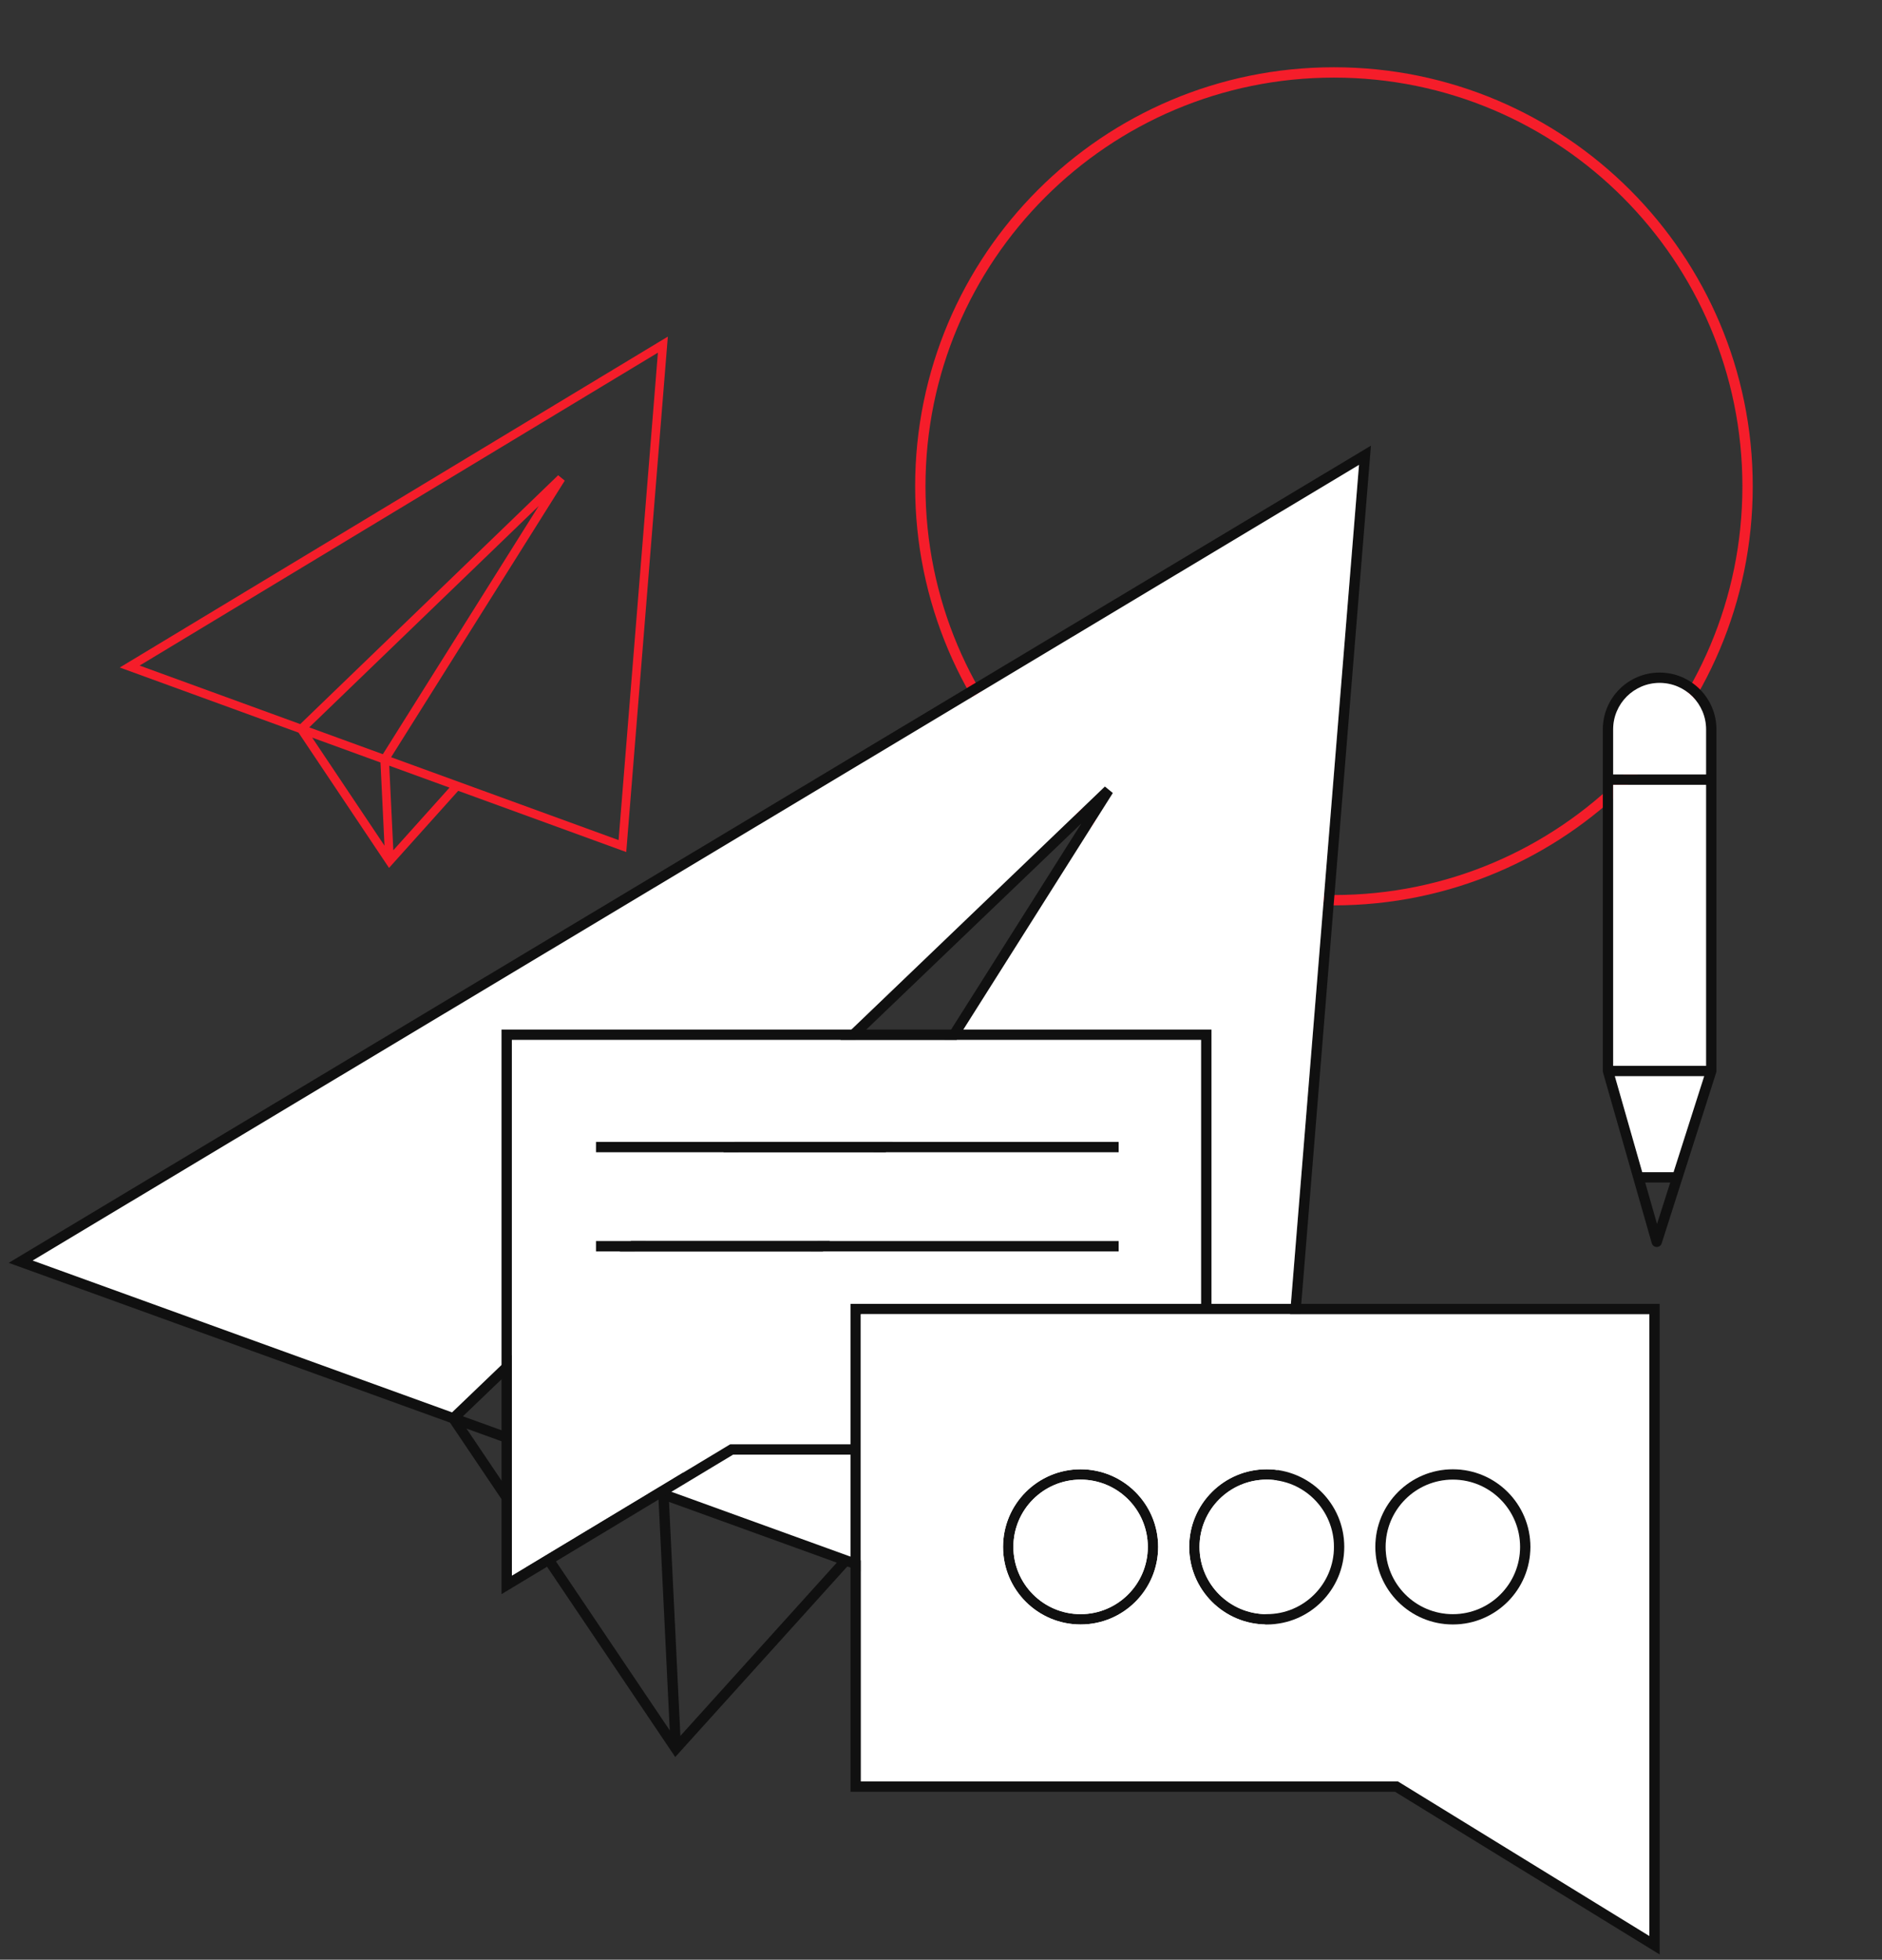 <svg width="123" height="128" viewBox="0 0 123 128" fill="none" xmlns="http://www.w3.org/2000/svg">
<rect x="0" y="0" width="123" height="128" fill="#333333" stroke="none"/>
<g clipPath="url(#clip0_3072_1142)">
<g clipPath="url(#clip1_3072_1142)">
<path fill-rule="evenodd" clip-rule="evenodd" d="M87.181 5.069C72.438 5.069 60.486 17.02 60.486 31.764C60.486 46.507 72.438 58.459 87.181 58.459C101.925 58.459 113.876 46.507 113.876 31.764C113.876 17.02 101.925 5.069 87.181 5.069ZM59.81 31.764C59.81 16.647 72.065 4.393 87.181 4.393C102.298 4.393 114.552 16.647 114.552 31.764C114.552 46.88 102.298 59.135 87.181 59.135C72.065 59.135 59.81 46.88 59.81 31.764Z" fill="#F51D2A"/>
<path fill-rule="evenodd" clip-rule="evenodd" d="M89.599 29.108L82.845 112.251L55.376 102.314L44.131 114.761L29.409 92.919L0.568 82.484L89.599 29.108ZM30.487 93.309L43.773 113.022L43.035 97.849L30.487 93.309ZM43.724 98.098L44.467 113.381L54.69 102.065L43.724 98.098ZM2.135 82.333L29.545 92.249L72.212 51.371L72.731 51.796L43.872 97.433L82.243 111.315L88.819 30.364L2.135 82.333ZM43.221 97.197L70.68 53.775L30.254 92.506L43.221 97.197Z" fill="#101010"/>
<path d="M29.545 92.249L2.135 82.333L88.819 30.364L82.243 111.315L43.872 97.433L72.731 51.796L72.212 51.371L29.545 92.249Z" fill="white"/>
<path fill-rule="evenodd" clip-rule="evenodd" d="M43.647 21.986L40.929 55.652L29.947 51.653L25.426 56.688L19.509 47.852L7.828 43.599L43.647 21.986ZM20.403 48.178L25.129 55.235L24.867 49.803L20.403 48.178ZM25.439 50.011L25.706 55.535L29.378 51.445L25.439 50.011ZM9.125 43.472L19.622 47.295L36.478 31.041L36.911 31.393L25.561 49.458L40.428 54.871L42.998 23.034L9.125 43.472ZM25.021 49.261L35.209 33.046L20.21 47.509L25.021 49.261Z" fill="#F51D2A"/>
<path fill-rule="evenodd" clip-rule="evenodd" d="M112.179 47.642C112.179 45.591 110.516 43.929 108.466 43.929C106.415 43.929 104.753 45.591 104.753 47.642V69.954C104.753 69.986 104.757 70.017 104.766 70.046L107.953 81.203C107.994 81.346 108.124 81.446 108.273 81.448C108.422 81.45 108.555 81.355 108.6 81.213L112.162 70.057C112.173 70.023 112.179 69.989 112.179 69.954V47.642ZM108.466 44.604C110.143 44.604 111.503 45.964 111.503 47.642V50.585H105.429V47.642C105.429 45.964 106.788 44.604 108.466 44.604ZM105.429 51.261H111.503V69.616H105.429V51.261ZM105.539 70.292H111.378L109.376 76.561H107.33L105.539 70.292ZM107.523 77.237H109.16L108.296 79.943L107.523 77.237Z" fill="#101010"/>
<path d="M108.466 44.604C110.143 44.604 111.503 45.964 111.503 47.642V50.585H105.429V47.642C105.429 45.964 106.788 44.604 108.466 44.604Z" fill="white"/>
<path d="M105.429 51.261H111.503V69.616H105.429V51.261Z" fill="white"/>
<path d="M105.539 70.292H111.378L109.376 76.561H107.33L105.539 70.292Z" fill="white"/>
<path fill-rule="evenodd" clip-rule="evenodd" d="M78.501 67.92V85.162H55.585V94.336H47.722L33.453 102.927V67.92H78.501ZM38.952 74.584H73.11V75.26H38.952V74.584ZM38.952 81.06H73.11V81.736H38.952V81.06Z" fill="white"/>
<path fill-rule="evenodd" clip-rule="evenodd" d="M79.177 67.245H32.778V104.123L47.91 95.012H55.585V117.031H91.174L108.47 127.659V85.162H79.177V67.245ZM55.585 85.162V94.336H47.722L33.453 102.927V67.92H78.501V85.162H55.585ZM73.11 74.584H38.952V75.26H73.11V74.584ZM73.11 81.06H38.952V81.736H73.11V81.06ZM56.261 116.355V85.838H107.794V126.451L91.365 116.355H56.261ZM78.396 101.036C78.396 98.61 80.362 96.643 82.788 96.643C85.215 96.643 87.181 98.61 87.181 101.036C87.181 103.462 85.215 105.429 82.788 105.429C80.362 105.429 78.396 103.462 78.396 101.036ZM82.788 95.967C79.989 95.967 77.72 98.236 77.72 101.036C77.72 103.835 79.989 106.104 82.788 106.104C85.588 106.104 87.857 103.835 87.857 101.036C87.857 98.236 85.588 95.967 82.788 95.967ZM90.56 101.036C90.56 98.61 92.527 96.643 94.953 96.643C97.379 96.643 99.346 98.61 99.346 101.036C99.346 103.462 97.379 105.429 94.953 105.429C92.527 105.429 90.56 103.462 90.56 101.036ZM94.953 95.967C92.154 95.967 89.885 98.236 89.885 101.036C89.885 103.835 92.154 106.104 94.953 106.104C97.753 106.104 100.022 103.835 100.022 101.036C100.022 98.236 97.753 95.967 94.953 95.967Z" fill="#101010"/>
<path fill-rule="evenodd" clip-rule="evenodd" d="M70.624 95.967C67.824 95.967 65.555 98.236 65.555 101.036C65.555 103.835 67.824 106.104 70.624 106.104C73.423 106.104 75.692 103.835 75.692 101.036C75.692 98.236 73.423 95.967 70.624 95.967ZM70.624 96.643C68.198 96.643 66.231 98.61 66.231 101.036C66.231 103.462 68.198 105.429 70.624 105.429C73.05 105.429 75.016 103.462 75.016 101.036C75.016 98.61 73.05 96.643 70.624 96.643Z" fill="#101010"/>
<path fill-rule="evenodd" clip-rule="evenodd" d="M107.794 85.838V126.451L91.365 116.355H56.261V85.838H107.794ZM65.555 101.036C65.555 98.236 67.824 95.967 70.624 95.967C73.423 95.967 75.692 98.236 75.692 101.036C75.692 103.835 73.423 106.104 70.624 106.104C67.824 106.104 65.555 103.835 65.555 101.036ZM77.72 101.036C77.72 98.236 79.989 95.967 82.788 95.967C85.588 95.967 87.857 98.236 87.857 101.036C87.857 103.835 85.588 106.104 82.788 106.104C79.989 106.104 77.72 103.835 77.72 101.036ZM89.885 101.036C89.885 98.236 92.154 95.967 94.953 95.967C97.753 95.967 100.022 98.236 100.022 101.036C100.022 103.835 97.753 106.104 94.953 106.104C92.154 106.104 89.885 103.835 89.885 101.036Z" fill="white"/>
<path d="M78.396 101.036C78.396 98.61 80.362 96.643 82.788 96.643C85.215 96.643 87.181 98.61 87.181 101.036C87.181 103.462 85.215 105.429 82.788 105.429C80.362 105.429 78.396 103.462 78.396 101.036Z" fill="white"/>
<path d="M66.231 101.036C66.231 98.61 68.198 96.643 70.624 96.643C73.05 96.643 75.016 98.61 75.016 101.036C75.016 103.462 73.05 105.429 70.624 105.429C68.198 105.429 66.231 103.462 66.231 101.036Z" fill="white"/>
<path d="M90.56 101.036C90.56 98.61 92.527 96.643 94.953 96.643C97.379 96.643 99.346 98.61 99.346 101.036C99.346 103.462 97.379 105.429 94.953 105.429C92.527 105.429 90.56 103.462 90.56 101.036Z" fill="white"/>
</g>
</g>
<defs>
<clipPath id="clip0_3072_1142">
<rect width="123" height="127.731" fill="white"/>
</clipPath>
<clipPath id="clip1_3072_1142">
<rect width="123" height="127.731" fill="white"/>
</clipPath>
</defs>
</svg>
